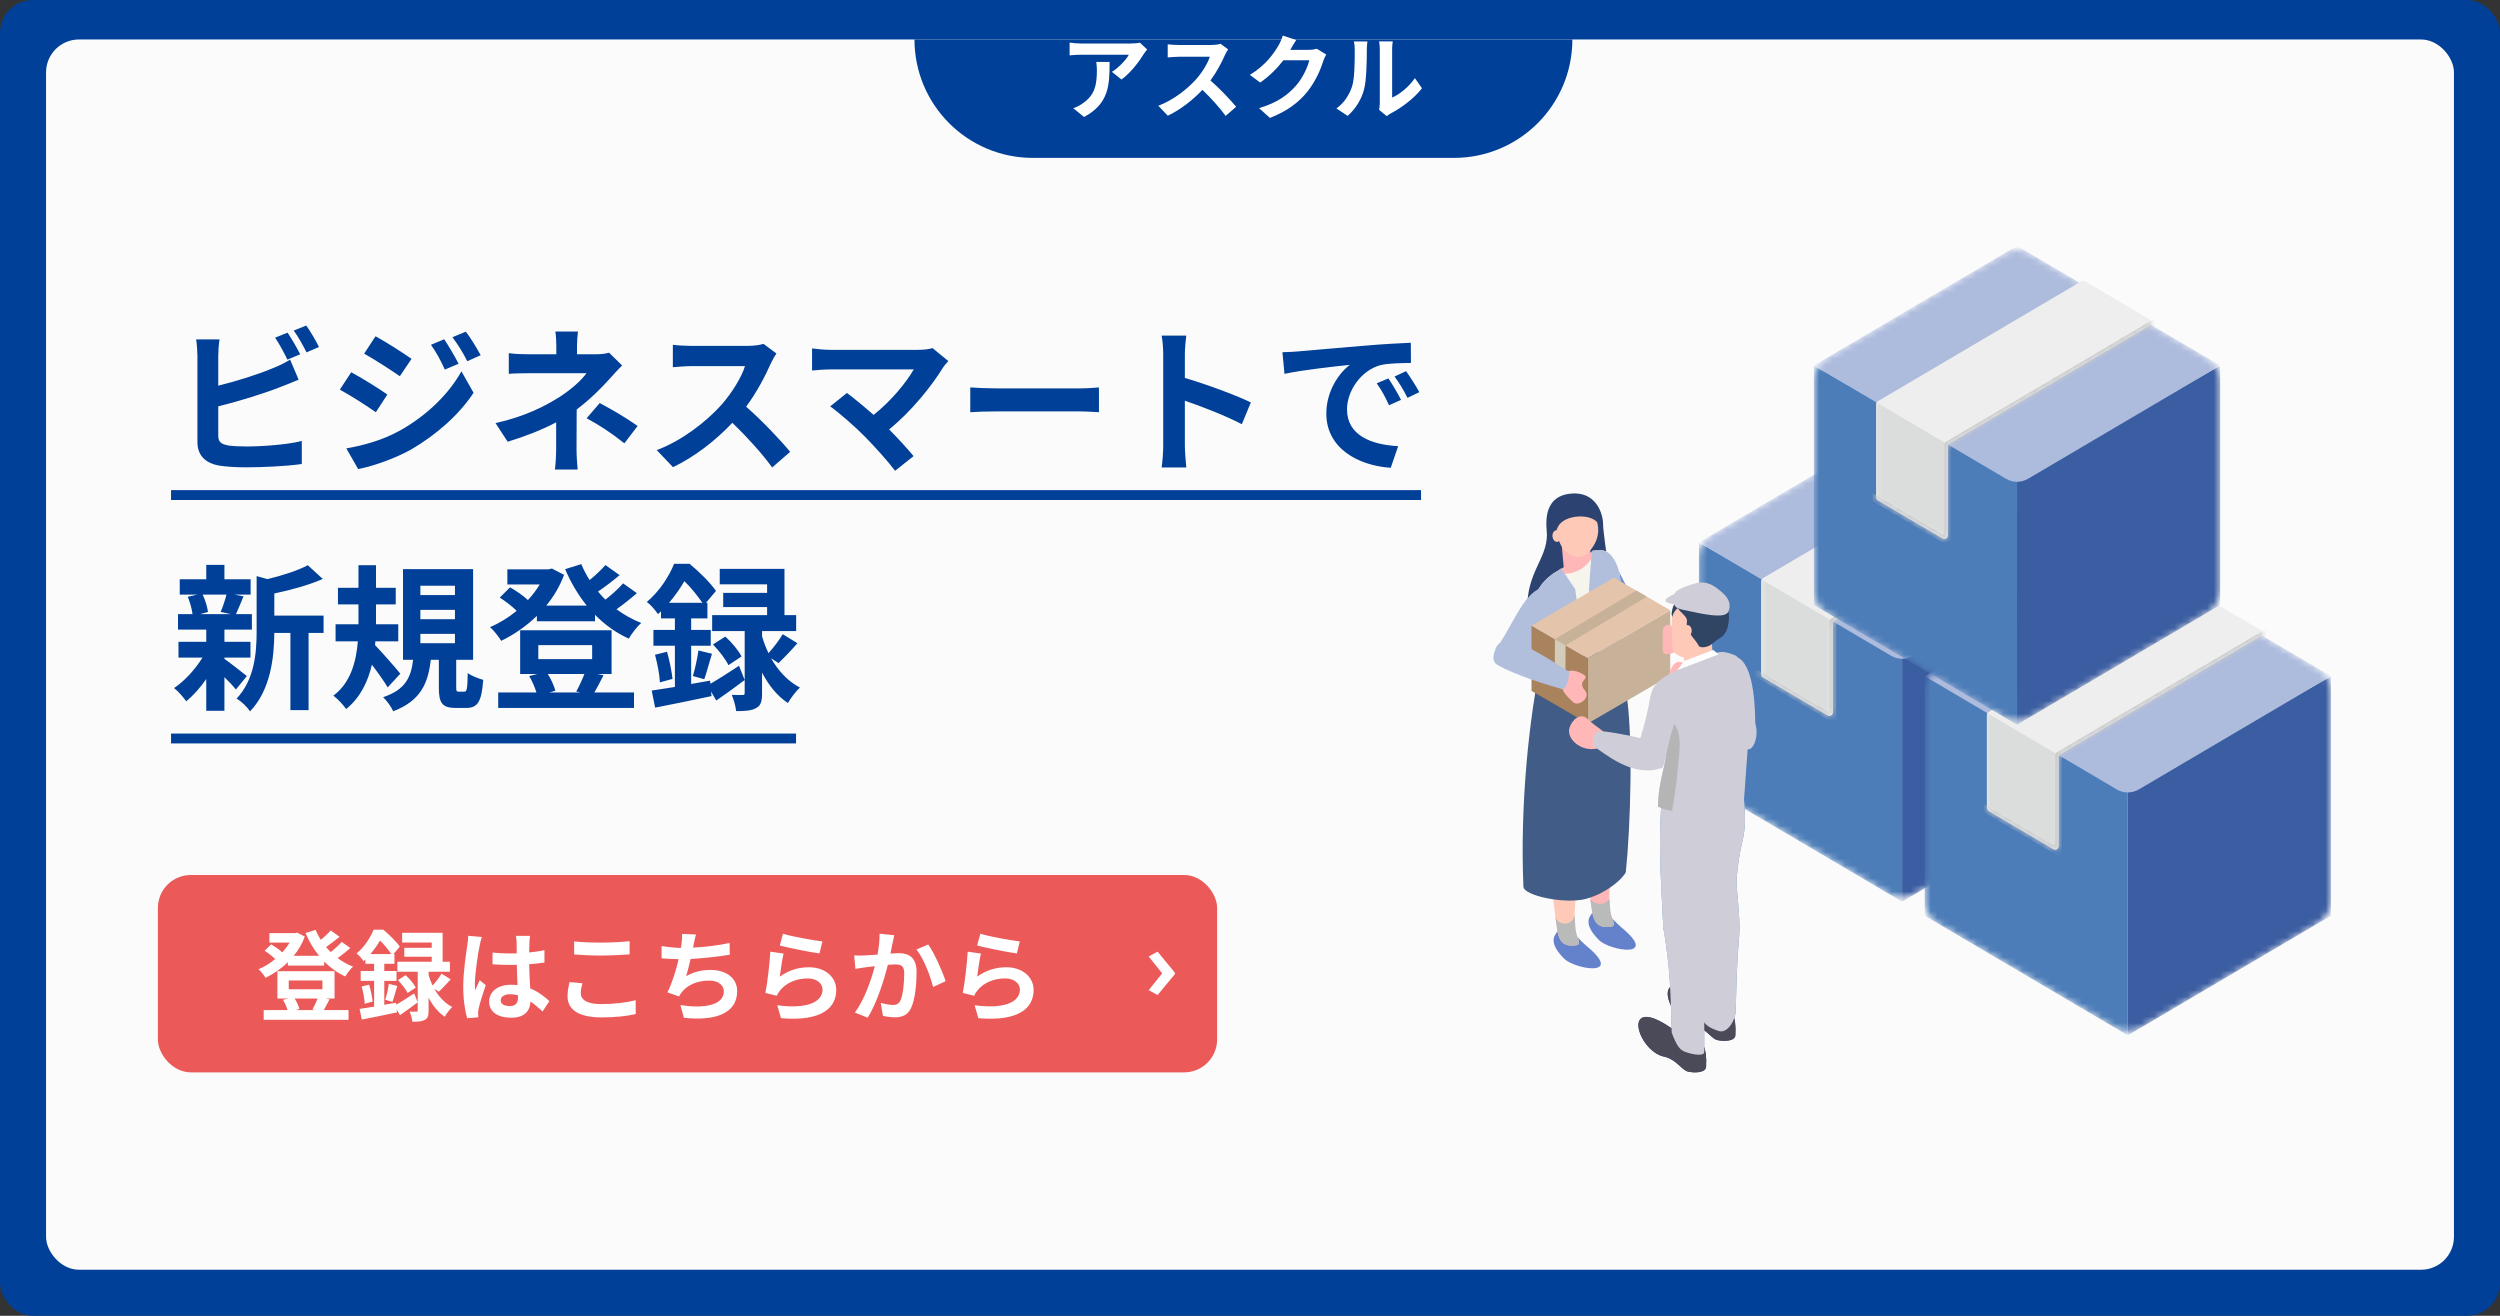 <svg width="380" height="200" viewBox="0 0 380 200" fill="none" xmlns="http://www.w3.org/2000/svg">
<rect x="0" y="0" width="380" height="200" fill="#333333" stroke="none"/>
<rect width="380" height="200" rx="5" fill="#004098"/>
<rect x="7" y="6" width="366" height="187" rx="5" fill="#FBFBFB"/>
<mask id="mask0_237_37" style="mask-type:luminance" maskUnits="userSpaceOnUse" x="258" y="64" width="62" height="73">
<path d="M291.099 65.438L318.067 81.328C319.26 82.031 319.994 83.315 319.994 84.702V113.966V116.615C319.994 118.002 319.26 119.286 318.067 119.989L291.099 135.879C289.875 136.601 288.356 136.601 287.129 135.879L260.164 119.989C258.97 119.286 258.236 118.004 258.236 116.617V113.551V84.702C258.236 83.315 258.97 82.031 260.164 81.328L287.129 65.438C288.356 64.716 289.875 64.716 291.099 65.438Z" fill="white"/>
</mask>
<g mask="url(#mask0_237_37)">
<path d="M289.115 100.068L319.994 82.464V113.966V118.855L289.115 137.05V100.068Z" fill="#3B5DA1"/>
<path d="M289.115 100.068V137.05L258.236 118.855V113.55V82.464L289.115 100.068Z" fill="#4D7DB8"/>
<path d="M289.115 64.269L319.994 82.464L290.789 99.673C289.756 100.281 288.473 100.281 287.44 99.673L258.236 82.464L289.115 64.269Z" fill="#ADBBDD"/>
</g>
<path d="M267.695 88.35V102.495C267.695 102.689 267.798 102.868 267.964 102.967L277.786 108.754C278.151 108.97 278.611 108.707 278.611 108.283V94.782C278.611 94.589 278.713 94.41 278.881 94.311L309.287 76.393C309.647 76.181 309.647 75.663 309.287 75.451L299.449 69.654C299.277 69.554 299.065 69.554 298.894 69.654L267.964 87.879C267.798 87.978 267.695 88.156 267.695 88.35Z" fill="#EEEEEF"/>
<mask id="mask1_237_37" style="mask-type:luminance" maskUnits="userSpaceOnUse" x="267" y="69" width="43" height="40">
<path d="M267.695 88.35V102.495C267.695 102.689 267.798 102.868 267.964 102.967L277.786 108.754C278.151 108.97 278.611 108.707 278.611 108.283V94.782C278.611 94.589 278.713 94.41 278.881 94.311L309.287 76.393C309.647 76.181 309.647 75.663 309.287 75.451L299.449 69.654C299.277 69.554 299.065 69.554 298.894 69.654L267.964 87.879C267.798 87.978 267.695 88.156 267.695 88.35Z" fill="white"/>
</mask>
<g mask="url(#mask1_237_37)">
<path d="M278.611 94.468V109.24L267.695 102.808V88.036L278.611 94.468Z" fill="#DBDCDC"/>
<path d="M278.611 109.761C278.7 109.761 278.79 109.737 278.868 109.691C279.031 109.598 279.131 109.426 279.131 109.238V94.766L310.351 76.37C310.6 76.224 310.682 75.904 310.536 75.655C310.39 75.407 310.072 75.325 309.822 75.471L278.346 94.019C278.187 94.112 278.091 94.284 278.091 94.468V107.916C278.091 108.098 277.892 108.212 277.735 108.118L267.312 101.977C267.062 101.83 266.744 101.913 266.598 102.161C266.454 102.41 266.536 102.729 266.783 102.875L278.346 109.69C278.428 109.739 278.52 109.763 278.611 109.763V109.761Z" fill="#C8C9CA"/>
</g>
<mask id="mask2_237_37" style="mask-type:luminance" maskUnits="userSpaceOnUse" x="292" y="85" width="63" height="72">
<path d="M325.412 85.76L352.379 101.65C353.573 102.353 354.307 103.637 354.307 105.024V134.29V136.939C354.307 138.325 353.573 139.61 352.379 140.313L325.412 156.203C324.187 156.924 322.667 156.924 321.442 156.203L294.476 140.313C293.283 139.61 292.549 138.325 292.549 136.939V133.873V105.026C292.549 103.639 293.283 102.355 294.476 101.651L321.442 85.761C322.667 85.04 324.187 85.04 325.412 85.761V85.76Z" fill="white"/>
</mask>
<g mask="url(#mask2_237_37)">
<path d="M323.428 120.389L354.307 102.786V134.29V139.177L323.428 157.372V120.389Z" fill="#3B5DA1"/>
<path d="M323.428 120.389V157.372L292.549 139.177V133.873V102.786L323.428 120.389Z" fill="#4D7DB8"/>
<path d="M323.428 84.591L354.307 102.786L325.102 119.995C324.068 120.603 322.787 120.603 321.752 119.995L292.549 102.786L323.428 84.591Z" fill="#ADBBDD"/>
</g>
<path d="M302.008 108.672V122.817C302.008 123.011 302.11 123.19 302.276 123.289L312.1 129.076C312.463 129.292 312.923 129.029 312.923 128.605V115.104C312.923 114.911 313.025 114.732 313.193 114.633L343.6 96.715C343.959 96.503 343.959 95.984 343.6 95.773L333.761 89.976C333.59 89.876 333.378 89.876 333.206 89.976L302.276 108.202C302.11 108.301 302.008 108.48 302.008 108.674V108.672Z" fill="#EEEEEF"/>
<mask id="mask3_237_37" style="mask-type:luminance" maskUnits="userSpaceOnUse" x="302" y="89" width="42" height="41">
<path d="M302.008 108.672V122.817C302.008 123.011 302.11 123.19 302.276 123.289L312.1 129.076C312.463 129.292 312.923 129.029 312.923 128.605V115.104C312.923 114.911 313.025 114.732 313.193 114.633L343.6 96.715C343.959 96.503 343.959 95.984 343.6 95.773L333.761 89.976C333.59 89.876 333.378 89.876 333.206 89.976L302.276 108.202C302.11 108.301 302.008 108.48 302.008 108.674V108.672Z" fill="white"/>
</mask>
<g mask="url(#mask3_237_37)">
<path d="M312.923 114.792V129.562L302.008 123.13V108.36L312.923 114.792Z" fill="#DBDCDC"/>
<path d="M312.923 130.083C313.013 130.083 313.102 130.059 313.182 130.013C313.343 129.92 313.443 129.748 313.443 129.56V115.088L344.664 96.692C344.912 96.545 344.994 96.226 344.848 95.979C344.702 95.731 344.384 95.648 344.134 95.794L312.658 114.343C312.5 114.436 312.403 114.607 312.403 114.792V128.238C312.403 128.42 312.204 128.533 312.047 128.44L301.624 122.298C301.374 122.152 301.057 122.236 300.911 122.483C300.765 122.731 300.849 123.051 301.095 123.197L312.658 130.011C312.741 130.061 312.832 130.084 312.923 130.084V130.083Z" fill="#C8C9CA"/>
</g>
<mask id="mask4_237_37" style="mask-type:luminance" maskUnits="userSpaceOnUse" x="275" y="38" width="63" height="72">
<path d="M308.572 38.541L335.539 54.431C336.733 55.134 337.466 56.419 337.466 57.805V87.071V89.72C337.466 91.107 336.733 92.391 335.539 93.094L308.572 108.984C307.347 109.706 305.826 109.706 304.601 108.984L277.636 93.094C276.442 92.391 275.708 91.107 275.708 89.72V86.655V57.807C275.708 56.42 276.442 55.136 277.636 54.433L304.601 38.541C305.826 37.82 307.347 37.82 308.572 38.541Z" fill="white"/>
</mask>
<g mask="url(#mask4_237_37)">
<path d="M306.587 73.171L337.466 55.567V87.071V91.958L306.587 110.154V73.171Z" fill="#3B5DA1"/>
<path d="M306.587 73.171V110.154L275.708 91.958V86.655V55.567L306.587 73.171Z" fill="#4D7DB8"/>
<path d="M306.587 37.372L337.466 55.567L308.261 72.776C307.228 73.385 305.945 73.385 304.912 72.776L275.708 55.567L306.587 37.372Z" fill="#ADBBDD"/>
</g>
<path d="M285.167 61.453V75.599C285.167 75.792 285.269 75.971 285.435 76.07L295.257 81.858C295.622 82.073 296.082 81.81 296.082 81.386V67.886C296.082 67.692 296.185 67.513 296.353 67.415L326.759 49.497C327.118 49.285 327.118 48.766 326.759 48.554L316.92 42.758C316.749 42.657 316.537 42.657 316.365 42.758L285.435 60.982C285.269 61.081 285.167 61.26 285.167 61.453Z" fill="#EEEEEF"/>
<mask id="mask5_237_37" style="mask-type:luminance" maskUnits="userSpaceOnUse" x="285" y="42" width="43" height="40">
<path d="M285.167 61.453V75.599C285.167 75.792 285.269 75.971 285.435 76.07L295.257 81.858C295.622 82.073 296.082 81.81 296.082 81.386V67.886C296.082 67.692 296.185 67.513 296.353 67.415L326.759 49.497C327.118 49.285 327.118 48.766 326.759 48.554L316.92 42.758C316.749 42.657 316.537 42.657 316.365 42.758L285.435 60.982C285.269 61.081 285.167 61.26 285.167 61.453Z" fill="white"/>
</mask>
<g mask="url(#mask5_237_37)">
<path d="M296.082 67.573V82.344L285.167 75.911V61.141L296.082 67.573Z" fill="#DBDCDC"/>
<path d="M296.082 82.864C296.172 82.864 296.261 82.84 296.34 82.795C296.502 82.701 296.603 82.53 296.603 82.342V67.869L327.823 49.473C328.071 49.327 328.153 49.007 328.007 48.759C327.861 48.51 327.544 48.428 327.293 48.574L295.818 67.122C295.659 67.215 295.562 67.387 295.562 67.572V81.017C295.562 81.2 295.363 81.313 295.206 81.22L284.784 75.078C284.534 74.932 284.216 75.014 284.07 75.263C283.924 75.511 284.008 75.831 284.254 75.977L295.818 82.791C295.9 82.84 295.991 82.864 296.082 82.864Z" fill="#C8C9CA"/>
</g>
<g clip-path="url(#clip0_237_37)">
<path d="M242.892 89.099C243.694 90.833 245.599 95.043 246.296 96.159C247.142 95.9 248.307 93.612 249.153 93.353C248.83 91.861 246.248 87.563 245.452 85.43C244.866 83.863 242.094 87.368 242.894 89.097L242.892 89.099Z" fill="#708DC9"/>
<path d="M243.058 142.904C241.639 141.499 241.13 140.294 241.641 139.346C243.041 136.738 244.956 139.731 246.416 140.932C252.343 145.808 244.68 144.51 243.06 142.906L243.058 142.904Z" fill="#6481CB"/>
<path d="M246.718 120.823C245.949 126.156 244.403 133.706 244.652 137.728C244.676 138.115 244.692 138.917 245.124 139.735C245.341 140.149 245.406 140.77 245.022 140.838C241.845 141.397 242.122 138.802 241.718 136.627C241.373 132.829 239.621 125.314 241.926 119.148C242.186 118.378 247.103 118.158 246.718 120.823Z" fill="#FFB8B7"/>
<path d="M244.65 136.631C244.674 137.018 244.691 138.917 245.122 139.735C245.34 140.149 245.404 140.77 245.021 140.838C241.843 141.397 242.12 138.802 241.716 136.627C241.761 136.688 242.306 137.417 243.248 137.386C244.11 137.356 244.593 136.71 244.65 136.631Z" fill="#B9BABA"/>
<path d="M237.759 145.728C236.34 144.323 235.831 143.118 236.342 142.171C237.743 139.563 239.657 142.556 241.117 143.757C247.044 148.633 239.381 147.335 237.761 145.73L237.759 145.728Z" fill="#6481CB"/>
<path d="M241.422 123.646C240.653 128.979 239.107 136.529 239.356 140.551C239.38 140.938 239.396 141.739 239.827 142.558C240.045 142.972 240.109 143.592 239.726 143.661C236.549 144.22 236.825 141.625 236.422 139.45C236.077 135.652 234.324 128.137 236.63 121.971C236.89 121.201 241.807 120.981 241.422 123.646Z" fill="#FFC9B7"/>
<path d="M245.527 124.903C246.727 121.417 247.149 109.839 246.102 108.483C245.66 107.911 240.8 110.11 240.183 110.15C239.582 114.217 240.723 121.527 241.405 124.881C241.596 125.717 244.639 127.481 245.527 124.901V124.903Z" fill="#FFB8B7"/>
<path d="M240.684 128.542C241.869 125.053 242.245 113.473 241.191 112.12C240.747 111.55 235.894 113.769 235.279 113.812C234.694 117.882 235.867 125.186 236.561 128.536C236.757 129.373 239.807 131.122 240.684 128.54V128.542Z" fill="#FFC9B7"/>
<path d="M247.118 132.599C246.463 133.782 244.079 135.79 241.13 136.612C237.991 137.486 231.618 136.164 231.559 134.776C231.029 122.324 232.42 108.995 234.305 100.262L246.045 96.533C245.68 98.589 246.983 104.048 247.12 104.818C248.301 111.528 247.844 125.765 247.12 132.601L247.118 132.599Z" fill="#415C86"/>
<path d="M243.67 79.735C243.67 81.355 245.481 92.24 244.971 92.753C243.568 94.162 232.545 110.839 232.149 92.651C232.026 87.009 235.131 85.007 235.131 81.269C235.131 80.251 234.193 75.585 238.611 75.044C242.514 74.567 243.67 77.963 243.67 79.735Z" fill="#2C4270"/>
<path d="M246.272 88.899C245.953 90.885 246.519 94.532 246.327 94.739L245.607 96.642C245.607 96.642 244.499 98.034 242.053 98.628C238.286 100.522 235.039 99.77 234.167 99.572C234.748 95.255 235.083 99.096 234.405 95.028L232.89 93.058C232.89 90.467 234.363 88.077 236.74 86.804L237.341 86.482L241.926 84.022C242.381 83.774 242.87 83.652 243.34 83.635C245.518 83.635 246.495 87.52 246.274 88.901L246.272 88.899Z" fill="#F5F5ED"/>
<path d="M241.764 84.318L237.726 86.689L237.315 82.097L241.559 80.34L241.764 84.318Z" fill="#FFB8B7"/>
<path d="M242.591 83.751C242.588 83.874 242.212 84.46 241.786 85.088C241.025 86.206 239.834 86.954 238.502 87.157C237.486 87.313 236.598 87.283 236.018 87.243C237.317 86.421 238.178 85.954 238.998 85.502C239.868 85.025 240.854 84.131 242.483 83.774C242.529 83.764 242.566 83.755 242.591 83.75V83.751Z" fill="#FFB8B7"/>
<path opacity="0.26" d="M239.894 97.38C239.501 96.762 237.728 97.564 236.305 95.774C235.318 97.036 233.194 92.088 233.229 93.712L234.881 97.743C235.646 101.797 234.851 96.758 234.367 101.086C234.829 101.18 234.663 101.269 236.327 101.634C236.458 100.757 240.375 98.136 239.895 97.382L239.894 97.38Z" fill="#112232"/>
<path d="M242.91 80.185C243.13 82.48 241.318 84.477 240.17 84.644C238.446 84.894 236.856 83.085 236.637 80.79C236.417 78.495 237.645 76.498 239.377 76.331C241.11 76.164 242.691 77.889 242.91 80.185Z" fill="#FFC9B7"/>
<path d="M237.311 81.414C237.357 81.9 236.974 82.324 236.729 82.361C236.364 82.415 236.025 82.03 235.979 81.543C235.933 81.056 236.193 80.633 236.561 80.596C236.93 80.558 237.265 80.927 237.311 81.414Z" fill="#FFC9B7"/>
<path d="M236.644 80.51C236.088 79.838 236.933 76.174 239.187 75.957C240.87 75.794 241.911 76.766 242.392 77.825C242.473 78.001 242.929 79.581 242.818 79.435C241.646 77.919 237.175 78.224 236.646 80.51H236.644Z" fill="#2C4270"/>
<path d="M239.353 139.117C239.377 139.503 239.394 141.739 239.825 142.559C240.043 142.974 240.107 143.594 239.724 143.663C236.547 144.222 236.823 141.627 236.419 139.452C236.701 140.099 237.38 140.481 238.062 140.379C238.708 140.283 239.232 139.776 239.353 139.117Z" fill="#B9BABA"/>
<path d="M241.517 89.628L241.943 83.751C242.398 83.504 242.866 83.653 243.338 83.635C245.516 83.635 246.493 87.52 246.272 88.901C245.953 90.887 246.519 94.534 246.327 94.741L246.219 99.581C246.219 99.581 245.802 101.042 243.356 101.636" fill="#B1BFDD"/>
<path d="M241.034 102.126C237.267 104.02 234.101 102.149 233.227 101.95C233.808 97.634 235.079 99.096 234.403 95.026L232.888 93.056C232.888 90.465 234.361 88.075 236.738 86.802L237.267 86.376L239.444 89.573" fill="#B1BFDD"/>
<path d="M235.131 94.991C232.123 100.003 231.782 99.635 230.242 101.456C229.014 101.031 228.975 98.574 227.748 98.148C230.442 93.967 231.613 90.291 234.497 89.223C235.758 88.757 237.07 91.757 235.129 94.989L235.131 94.991Z" fill="#B1BFDD"/>
<path fill-rule="evenodd" clip-rule="evenodd" d="M241.34 100.059V109.973L253.876 102.676V92.764L241.34 100.059Z" fill="#C7B299"/>
<path fill-rule="evenodd" clip-rule="evenodd" d="M232.789 95.098V105.016L236.323 107.063L237.945 108.001L241.34 109.973V100.059L237.967 98.1L236.346 97.16L232.789 95.098Z" fill="#A8835E"/>
<path fill-rule="evenodd" clip-rule="evenodd" d="M232.789 95.098L236.34 97.155L237.951 98.095L241.34 100.059L253.876 92.764L250.325 90.7L248.714 89.767L245.319 87.802L232.789 95.098Z" fill="#E4C4AB"/>
<path d="M236.34 97.155L237.951 98.095L250.325 90.7L248.714 89.767L236.34 97.155Z" fill="#C7B299"/>
<path d="M236.324 101.982L237.946 102.92L237.968 98.1L236.346 97.16L236.324 101.982Z" fill="#D3CCBA"/>
<path d="M237.403 103.439C237.645 102.136 238.577 101.464 240.319 102.324C242.23 103.268 239.436 103.25 240.938 104.986C241.847 106.036 239.886 107.515 239.093 106.719C238.19 105.812 237.118 104.979 237.403 103.439Z" fill="#FFB8B7"/>
<path d="M227.379 98.487C228.745 95.081 237.285 101.525 238.542 102.108C238.542 102.108 238.365 104.507 237.544 104.773C235.513 104.211 230.435 102.685 227.652 101.09C226.578 100.473 227.088 99.215 227.379 98.489V98.487Z" fill="#B1BFDD"/>
<path d="M253.382 95.004C252.536 95.394 252.745 95.996 252.743 97.219C252.743 98.443 252.448 99.433 253.375 99.433C254.302 99.433 255.574 98.783 255.231 97.612C254.635 95.579 254.019 94.71 253.382 95.004Z" fill="#FFB8B7"/>
<path d="M254.492 90.293C251.357 91.726 254.492 91.776 255.845 92.088C259.02 92.823 259.597 92.177 259.501 91.418C259.405 90.659 257.232 90.152 255.854 90.326C254.475 90.502 255.185 89.975 254.492 90.291V90.293Z" fill="#CFCED8"/>
<path d="M259.482 103.901C259.766 102.706 257.89 102.267 256.067 100.934C254.742 99.964 253.99 101.321 253.706 102.517C253.423 103.713 254.486 104.99 256.08 105.373C257.674 105.756 259.199 105.097 259.482 103.901Z" fill="#FFB8B7"/>
<path d="M257.415 155.827C259.265 156.214 260.083 157.899 261.075 158.1C262.275 158.345 263.729 158.2 263.777 157.358C264.114 151.513 260.681 153.003 258.497 151.491C250.754 146.136 253.292 154.965 257.415 155.826V155.827Z" fill="#3C3E73"/>
<path d="M259.09 137.288C257.96 133.56 257.605 121.186 258.607 119.742C259.029 119.133 263.65 121.504 264.236 121.551C264.792 125.899 263.677 133.702 263.016 137.284C262.829 138.178 259.925 140.048 259.09 137.288Z" fill="#618DC1"/>
<path d="M257.892 134.77C258.255 136.035 258.246 137.349 259.881 138.226C261.62 139.159 263.736 137.797 263.802 136.316C264.267 125.725 265.944 129.058 264.899 119.726L259.184 118.065C259.101 119.126 257.49 110.517 257.49 111.637C257.49 118.917 257.49 127.466 257.894 134.769L257.892 134.77Z" fill="#618DC1"/>
<path d="M258.661 154.585C259.024 156.018 260.435 156.42 261.204 156.703C262.479 157.173 263.799 155.222 263.832 153.541C264.127 138.461 264.903 145.066 263.926 134.069C263.926 134.069 258.087 134.745 258.087 136.016C258.087 144.268 258.452 147.498 258.661 154.587V154.585Z" fill="#618DC1"/>
<path d="M253.856 142.687C252.713 138.963 252.311 126.593 253.309 125.143C253.729 124.533 258.356 126.883 258.944 126.926C259.516 131.272 258.43 139.081 257.781 142.665C257.599 143.559 254.702 145.443 253.856 142.687Z" fill="#6D94C1"/>
<path d="M252.964 160.62C254.814 161.006 255.633 162.691 256.624 162.893C257.824 163.137 259.278 162.993 259.326 162.15C259.663 156.305 256.23 157.795 254.046 156.283C246.304 150.928 248.841 159.757 252.964 160.618V160.62Z" fill="#3C3E73"/>
<path d="M254.096 156.951C254.847 158.957 255.36 159.609 256.156 159.892C257.481 160.362 259.042 160.542 259.042 159.918C259.042 144.834 259.199 153.075 258.904 142.078C258.904 142.078 252.627 139.637 252.824 140.879C253.919 147.826 253.88 149.862 254.097 156.951H254.096Z" fill="#6D94C1"/>
<path d="M252.822 141.108C253.198 142.373 253.189 143.687 254.886 144.564C256.691 145.497 258.922 144.137 258.956 142.654C259.262 129.351 261.232 127.95 260.148 118.617L253.154 116.849C251.733 125.451 252.496 133.921 252.82 141.108H252.822Z" fill="#6D94C1"/>
<path d="M257.415 155.827C259.265 156.214 260.083 157.899 261.075 158.1C262.275 158.345 263.729 158.2 263.777 157.358C264.114 151.513 260.681 153.003 258.497 151.491C250.754 146.136 253.292 154.965 257.415 155.826V155.827Z" fill="#4A4A59"/>
<path d="M259.09 137.288C257.96 133.56 257.605 121.186 258.607 119.742C259.029 119.133 263.65 121.504 264.236 121.551C264.792 125.899 263.677 133.702 263.016 137.284C262.829 138.178 259.925 140.048 259.09 137.288Z" fill="#618DC1"/>
<path d="M257.892 134.77C258.255 136.035 258.246 137.349 259.881 138.226C261.62 139.159 263.736 137.797 263.802 136.316C264.267 125.725 265.944 129.058 264.899 119.726L259.184 118.065C259.101 119.126 257.49 110.517 257.49 111.637C257.49 118.917 257.49 127.466 257.894 134.769L257.892 134.77Z" fill="#CFCED8"/>
<path d="M258.661 154.585C259.024 156.018 260.435 156.42 261.204 156.703C262.479 157.173 263.799 155.222 263.832 153.541C264.127 138.461 264.903 145.066 263.926 134.069C263.926 134.069 258.087 134.745 258.087 136.016C258.087 144.268 258.452 147.498 258.661 154.587V154.585Z" fill="#CFCED8"/>
<path d="M253.856 142.687C252.713 138.963 252.311 126.593 253.309 125.143C253.729 124.533 258.356 126.883 258.944 126.926C259.516 131.272 258.43 139.081 257.781 142.665C257.599 143.559 254.702 145.443 253.856 142.687Z" fill="#6D94C1"/>
<path d="M252.964 160.62C254.814 161.006 255.633 162.691 256.624 162.893C257.824 163.137 259.278 162.993 259.326 162.15C259.663 156.305 256.23 157.795 254.046 156.283C246.304 150.928 248.841 159.757 252.964 160.618V160.62Z" fill="#4A4A59"/>
<path d="M254.096 156.951C254.847 158.957 255.36 159.609 256.156 159.892C257.481 160.362 259.042 160.542 259.042 159.918C259.042 144.834 259.199 153.075 258.904 142.078C258.904 142.078 252.627 139.637 252.824 140.879C253.919 147.826 253.88 149.862 254.097 156.951H254.096Z" fill="#CFCED8"/>
<path d="M252.822 141.108C253.198 142.373 253.189 143.687 254.886 144.564C256.691 145.497 258.922 144.137 258.956 142.654C259.262 129.351 261.232 127.95 260.148 118.617L253.154 116.849C251.733 125.451 252.496 133.921 252.82 141.108H252.822Z" fill="#CFCED8"/>
<path d="M254.947 92.853C255.802 97.578 258.264 97.299 260.026 97.16C263.196 96.908 264.131 89.721 256.458 90.435C254.774 90.593 254.175 92.135 254.083 93.295C254.068 93.49 254.337 94.247 254.39 94.071C254.656 93.193 254.945 92.853 254.945 92.853H254.947Z" fill="#304464"/>
<path d="M254.082 94.919C254.187 96.34 254.093 97.305 254.226 98.534C254.35 99.676 255.992 99.968 256.642 100.062C258.365 100.312 259.958 98.502 260.177 96.205C260.396 93.908 259.169 91.911 257.435 91.744C255.7 91.578 253.911 92.618 254.081 94.919H254.082Z" fill="#FFC9B7"/>
<path d="M266.207 109.079C264.512 107.492 255.122 103.109 254.702 103.337C253.786 103.837 253.371 104.757 253.613 105.732C255.491 107.492 261.307 113.91 265.726 113.904C266.878 113.904 267.665 110.443 266.207 109.079Z" fill="#CFCED8"/>
<path d="M259.587 103.707C260.24 105.819 261.76 110.944 262.442 112.322C263.754 112.088 265.496 110.548 266.808 110.315C266.784 108.527 266.782 101.727 264.392 100.083C263.644 99.568 258.937 101.601 259.587 103.705V103.707Z" fill="#CFCED8"/>
<path d="M260.391 101.119L256.266 103.329L255.889 99.146L260.196 97.388L260.391 101.119Z" fill="#FFC9B7"/>
<path d="M265.73 112.677C266.018 110.363 265.612 107.292 265.658 105.569C265.73 102.932 264.849 100.061 263.642 99.568C261.447 98.674 260.791 99.206 259.646 99.894L256.012 101.377C250.922 103.561 251.163 104.636 250.776 106.571C250.636 107.272 250.761 108.001 251.13 108.614L253.065 111.839C253.845 115.911 252.155 117.101 252.007 122.609C253.012 122.807 257.549 125.406 260.273 124.488C264.292 123.133 265.146 122.158 265.087 121.577L265.73 112.673V112.677Z" fill="#CFCED8"/>
<path d="M254.488 110.056C253.5 111.318 251.681 107.938 251.716 109.564L253.065 111.84C253.832 115.896 252.164 117.275 252.008 122.611C252.592 122.828 252.496 122.917 254.16 123.281C254.291 122.404 254.848 118.991 254.907 118.106C255.098 115.287 255.913 111.848 254.488 110.054V110.056Z" fill="#B5B5B5"/>
<path d="M256.417 94.45C256.143 96.046 257.715 97.11 258.227 98.191C258.36 98.471 259.591 98.574 260.527 97.634C261.296 96.862 262.496 96.895 262.752 94.517C262.831 93.78 263.122 92.286 261.143 91.12C261.143 91.12 261.143 90.989 261.053 90.894C259.648 89.412 257.997 89.28 256.817 89.856C252.359 92.035 256.648 93.114 256.417 94.45Z" fill="#304464"/>
<path d="M255.798 95.84C255.752 96.329 256.137 96.753 256.381 96.788C256.747 96.842 257.085 96.457 257.131 95.968C257.177 95.479 256.917 95.055 256.548 95.02C256.18 94.985 255.844 95.352 255.798 95.84Z" fill="#FFC9B7"/>
<path d="M254.934 101.862L261.23 99.457L260.393 98.789L256.009 100.475L254.934 101.862Z" fill="white"/>
<path d="M250.889 105.762C249.961 110.943 249.001 112.575 248.745 114.97C249.923 115.531 251.733 115.59 252.91 116.151C253.802 112.601 253.804 111.622 254.954 108.964C255.798 107.009 251.312 103.404 250.89 105.762H250.889Z" fill="#CFCED8"/>
<path d="M244.23 112.492C244.604 111.318 242.724 110.691 241.392 109.354C240.227 108.185 238.946 109.419 238.574 110.593C238.2 111.766 239.164 113.143 240.725 113.667C242.286 114.193 243.856 113.667 244.23 112.494V112.492Z" fill="#FFB8B7"/>
<path d="M252.102 113.119C250.647 112.214 243.086 110.872 242.794 111.167C242.159 111.809 241.947 112.679 242.236 113.432C243.845 114.437 248.17 118.33 252.618 116.721C253.058 116.562 253.353 113.899 252.102 113.119Z" fill="#CFCED8"/>
<path d="M254.427 90.537C254.187 92.585 254.821 92.479 257.25 92.993C259.775 93.528 262.267 93.963 262.713 92.962C263.12 92.049 262.908 91.08 261.856 90.128C260.242 88.668 259.069 88.172 257.186 88.816C255.73 89.314 254.523 89.708 254.427 90.539V90.537Z" fill="#CFCED8"/>
</g>
<path d="M43.712 50.56C44.312 51.448 45.176 52.96 45.632 53.848L43.688 54.664C43.208 53.68 42.464 52.264 41.816 51.328L43.712 50.56ZM46.544 49.48C47.192 50.368 48.08 51.904 48.488 52.744L46.592 53.56C46.088 52.552 45.32 51.16 44.648 50.248L46.544 49.48ZM33.368 51.592C33.248 52.312 33.176 53.416 33.176 54.088V58.624C36.008 57.928 39.344 56.872 41.48 55.96C42.344 55.624 43.16 55.24 44.096 54.664L45.392 57.712C44.456 58.096 43.376 58.552 42.584 58.84C40.16 59.8 36.296 61 33.176 61.768V66.208C33.176 67.24 33.656 67.504 34.736 67.72C35.456 67.816 36.44 67.864 37.52 67.864C40.016 67.864 43.904 67.552 45.872 67.024V70.528C43.616 70.864 39.968 71.032 37.328 71.032C35.768 71.032 34.328 70.936 33.296 70.768C31.208 70.384 30.008 69.232 30.008 67.168V54.088C30.008 53.56 29.936 52.312 29.816 51.592H33.368ZM67.52 51.568C68.192 52.576 69.152 54.184 69.704 55.288L67.616 56.176C66.92 54.664 66.368 53.632 65.504 52.408L67.52 51.568ZM70.808 50.416C71.552 51.376 72.488 52.936 73.064 53.992L71.024 54.904C70.256 53.392 69.656 52.456 68.768 51.256L70.808 50.416ZM57.08 51.112C58.664 51.976 61.304 53.656 62.552 54.544L60.776 57.184C59.432 56.248 56.936 54.64 55.352 53.752L57.08 51.112ZM52.64 68.152C55.328 67.696 58.208 66.88 60.8 65.44C64.88 63.16 68.24 59.872 70.136 56.44L71.984 59.704C69.776 63.04 66.368 66.064 62.456 68.344C60.008 69.712 56.552 70.912 54.44 71.296L52.64 68.152ZM53.384 56.584C55.016 57.448 57.656 59.104 58.88 59.968L57.128 62.656C55.76 61.696 53.264 60.088 51.656 59.224L53.384 56.584ZM87.848 50.392C87.776 50.968 87.704 51.856 87.704 52.6V53.848H90.584C91.328 53.848 92 53.776 92.576 53.608L94.568 55.552C93.944 56.152 93.224 56.968 92.696 57.544C91.472 58.936 89.648 60.736 87.656 62.248C87.656 64.168 87.632 66.784 87.632 68.296C87.632 69.256 87.728 70.624 87.8 71.368H84.344C84.44 70.696 84.536 69.256 84.536 68.296V64.192C82.328 65.368 79.76 66.352 77.168 67.144L75.32 64.312C79.952 63.28 83.024 61.624 85.112 60.304C86.96 59.104 88.448 57.712 89.144 56.728H80.456C79.592 56.728 78.08 56.752 77.336 56.824V53.68C78.248 53.824 79.568 53.848 80.408 53.848H84.56V52.6C84.56 51.856 84.512 50.992 84.416 50.392H87.848ZM94.904 67.384C92.816 65.728 91.256 64.72 89.168 63.568L91.16 61.264C93.368 62.464 94.616 63.16 96.92 64.744L94.904 67.384ZM118.016 53.728C117.824 53.992 117.392 54.736 117.176 55.216C116.36 57.088 115.016 59.656 113.408 61.816C115.784 63.88 118.688 66.952 120.104 68.68L117.368 71.056C115.808 68.896 113.576 66.448 111.32 64.264C108.776 66.952 105.584 69.448 102.296 71.008L99.824 68.416C103.688 66.976 107.408 64.048 109.664 61.528C111.248 59.728 112.712 57.352 113.24 55.648H105.104C104.096 55.648 102.776 55.792 102.272 55.816V52.408C102.92 52.504 104.384 52.576 105.104 52.576H113.576C114.608 52.576 115.568 52.432 116.048 52.264L118.016 53.728ZM144.145 54.88C143.809 55.264 143.521 55.576 143.329 55.888C141.601 58.696 138.529 62.536 135.145 65.272C136.513 66.64 137.929 68.2 138.865 69.328L136.057 71.56C135.049 70.216 133.033 67.96 131.473 66.376C130.081 64.96 127.633 62.8 126.193 61.768L128.737 59.728C129.697 60.448 131.281 61.744 132.793 63.064C135.505 60.904 137.761 58.12 138.889 56.152H126.193C125.233 56.152 123.937 56.272 123.433 56.32V52.96C124.057 53.056 125.377 53.176 126.193 53.176H139.513C140.425 53.176 141.241 53.08 141.745 52.912L144.145 54.88ZM147.481 58.888C148.345 58.96 150.097 59.032 151.345 59.032H164.233C165.361 59.032 166.417 58.936 167.041 58.888V62.656C166.465 62.632 165.241 62.536 164.233 62.536H151.345C149.977 62.536 148.369 62.584 147.481 62.656V58.888ZM176.809 67.696V53.896C176.809 53.056 176.737 51.856 176.569 51.016H180.313C180.217 51.856 180.097 52.912 180.097 53.896V57.448C183.313 58.384 187.921 60.088 190.129 61.168L188.761 64.48C186.289 63.184 182.689 61.792 180.097 60.904V67.696C180.097 68.392 180.217 70.072 180.313 71.056H176.569C176.713 70.096 176.809 68.656 176.809 67.696ZM194.929 53.536C195.889 53.512 196.825 53.464 197.281 53.416C199.297 53.248 203.257 52.888 207.649 52.528C210.121 52.312 212.737 52.168 214.441 52.096L214.465 55.168C213.169 55.192 211.105 55.192 209.833 55.504C206.929 56.272 204.745 59.368 204.745 62.224C204.745 66.184 208.441 67.6 212.521 67.816L211.393 71.104C206.353 70.768 201.601 68.08 201.601 62.872C201.601 59.416 203.545 56.68 205.177 55.456C202.921 55.696 198.025 56.224 195.241 56.824L194.929 53.536ZM211.033 57.52C211.633 58.384 212.497 59.848 212.953 60.784L211.129 61.6C210.529 60.28 210.025 59.344 209.257 58.264L211.033 57.52ZM213.721 56.416C214.321 57.256 215.233 58.672 215.737 59.608L213.937 60.472C213.289 59.176 212.737 58.288 211.969 57.232L213.721 56.416ZM34.424 90.376H30.8C31.208 91.192 31.52 92.296 31.616 93.016L30.416 93.352H35.12L33.536 93.016C33.848 92.296 34.232 91.192 34.424 90.376ZM34.112 99.952V100.144C34.976 100.744 36.968 102.328 37.52 102.76L35.864 104.8C35.48 104.32 34.808 103.6 34.112 102.928V108.04H31.352V103.216C30.416 104.56 29.336 105.76 28.304 106.6C27.872 105.976 27.056 105.04 26.456 104.584C28.016 103.552 29.672 101.752 30.776 99.952H27.128V97.552H31.352V95.704H27.056V93.352H29.264C29.168 92.56 28.88 91.528 28.544 90.712L30.008 90.376H27.32V88.048H31.352V85.864H34.112V88.048H38.096V90.376H35.624L37.016 90.64C36.584 91.672 36.2 92.632 35.864 93.352H38.288V95.704H34.112V97.552H38.072V99.952H34.112ZM49.184 93.568V96.208H46.904V107.944H44.144V96.208H41.696C41.672 99.784 41.168 104.848 38 108.136C37.64 107.512 36.608 106.528 35.96 106.192C38.72 103.264 39.008 99.184 39.008 95.872V87.568L40.664 88.024C42.944 87.472 45.32 86.704 46.784 85.912L49.064 88C46.952 88.936 44.216 89.68 41.696 90.208V93.568H49.184ZM60.848 102.4L58.928 104.488C58.4 103.576 57.44 102.232 56.528 101.032C55.928 103.6 54.776 106.024 52.616 107.776C52.208 107.176 51.32 106.216 50.672 105.736C53.312 103.792 54.152 100.504 54.392 97.48H51.008V94.888H54.488V94.528V91.864H51.368V89.344H54.488V85.912H57.152V89.344H60.152V91.864H57.152V94.528V94.888H60.536V97.48H57.056L57.008 98.056C58.016 99.088 60.32 101.728 60.848 102.4ZM63.896 96.352V97.768H69.152V96.352H63.896ZM63.896 92.704V94.12H69.152V92.704H63.896ZM63.896 89.032V90.448H69.152V89.032H63.896ZM69.752 105.136H70.568C70.952 105.136 71.048 104.824 71.096 102.304C71.624 102.712 72.728 103.144 73.448 103.336C73.208 106.744 72.56 107.608 70.856 107.608H69.272C67.16 107.608 66.704 106.816 66.704 104.464V100.288H65.48C65.072 103.816 63.992 106.504 59.768 108.112C59.48 107.44 58.76 106.456 58.232 105.976C61.736 104.8 62.48 102.832 62.792 100.288H61.256V86.512H71.912V100.288H69.344V104.416C69.344 105.064 69.392 105.136 69.752 105.136ZM88.832 102.448H83.264C83.792 103.264 84.224 104.272 84.416 104.992L83.504 105.256H88.232L87.584 105.112C87.992 104.392 88.496 103.312 88.832 102.448ZM81.824 98.056V100.192H90.008V98.056H81.824ZM90.8 102.448L91.736 102.64C91.232 103.624 90.752 104.56 90.344 105.256H96.368V107.608H75.728V105.256H81.536C81.296 104.464 80.888 103.504 80.432 102.76L81.68 102.448H79.064V95.8H92.96V102.448H90.8ZM94.712 88.672L96.8 90.16C95.84 91 94.736 91.888 93.704 92.608C94.856 93.448 96.128 94.168 97.472 94.696C96.824 95.224 96.008 96.328 95.576 97.072C93.656 96.208 91.928 94.96 90.44 93.448V94.432H81.608V93.616C79.976 95.2 78.104 96.472 76.184 97.408C75.8 96.784 75.056 95.8 74.48 95.32C75.872 94.744 77.264 93.88 78.536 92.848C77.864 92.176 76.832 91.384 75.968 90.832L77.528 89.272C78.44 89.8 79.568 90.544 80.24 91.216C80.936 90.472 81.536 89.656 82.04 88.84H77.12V86.536H83.408L83.888 86.416L85.736 87.376C85.088 89.128 84.152 90.688 83.024 92.056H89.192C87.872 90.424 86.768 88.552 85.904 86.512L88.352 85.744C88.712 86.584 89.12 87.4 89.624 88.168C90.512 87.448 91.4 86.608 92.024 85.888L94.184 87.424C93.152 88.288 91.952 89.2 90.896 89.92C91.256 90.352 91.64 90.76 92.024 91.144C93.008 90.376 94.04 89.44 94.712 88.672ZM101.696 91.624H106.76C106.088 90.64 105.032 89.296 104.024 88.336C103.424 89.368 102.656 90.496 101.696 91.624ZM107.936 103.456L107.984 103.936C109.184 103.24 110.768 102.232 112.328 101.2L113.192 103.36C111.776 104.44 110.24 105.544 108.872 106.48L108.08 105.112L108.152 105.808C105.176 106.432 102.008 107.104 99.584 107.56L99.056 104.968C100.064 104.824 101.264 104.632 102.584 104.416V98.152H99.32V95.752H102.584V94H100.472V92.92C100.328 93.064 100.16 93.208 100.016 93.352C99.656 92.8 98.864 91.864 98.312 91.504C100.328 89.8 101.72 87.544 102.464 85.696H104.816C106.232 86.872 107.984 88.576 108.824 89.824L107.312 91.624H107.528V94H105.056V95.752H108.032V98.152H105.056V103.96L107.936 103.456ZM118.328 100.792L117.2 100.048C118.208 101.824 119.648 103.504 121.592 104.512C121.016 105.016 120.176 106.12 119.768 106.864C118.064 105.76 116.768 104.032 115.832 102.232V105.376C115.832 106.576 115.664 107.248 114.92 107.632C114.176 108.04 113.24 108.088 111.896 108.088C111.824 107.368 111.536 106.36 111.224 105.616C111.896 105.664 112.616 105.64 112.856 105.64C113.12 105.64 113.192 105.568 113.192 105.328V95.92H108.248V93.496H116.6V92.272H109.928V90.112H116.6V88.816H109.4V86.464H119.24V93.496H121.016V95.92H115.832V96.712C116.072 97.528 116.384 98.416 116.816 99.28C117.56 98.464 118.448 97.288 118.976 96.4L121.208 97.768C120.248 98.872 119.168 100 118.328 100.792ZM99.56 99.52L101.384 99.064C101.768 100.384 102.104 102.088 102.224 103.192L100.304 103.72C100.256 102.568 99.92 100.84 99.56 99.52ZM107.048 103.24L105.32 102.76C105.632 101.704 106.016 100 106.16 98.872L108.224 99.376C107.792 100.72 107.408 102.256 107.048 103.24ZM108.368 97.96L110.24 96.76C111.2 97.6 112.256 98.872 112.712 99.784L110.72 101.104C110.312 100.216 109.28 98.896 108.368 97.96Z" fill="#004098"/>
<line x1="26" y1="75.25" x2="216" y2="75.25" stroke="#004098" stroke-width="1.5"/>
<line x1="26" y1="112.25" x2="121" y2="112.25" stroke="#004098" stroke-width="1.5"/>
<rect x="24" y="133" width="161" height="30" rx="5" fill="#EC5959"/>
<path d="M175.95 144.65L178.59 147.86V148.055L175.95 151.25L174.6 150.5L176.655 147.95L174.6 145.385L175.95 144.65Z" fill="white"/>
<path d="M48.27 151.78H44.79C45.12 152.29 45.39 152.92 45.51 153.37L44.94 153.535H47.895L47.49 153.445C47.745 152.995 48.06 152.32 48.27 151.78ZM43.89 149.035V150.37H49.005V149.035H43.89ZM49.5 151.78L50.085 151.9C49.77 152.515 49.47 153.1 49.215 153.535H52.98V155.005H40.08V153.535H43.71C43.56 153.04 43.305 152.44 43.02 151.975L43.8 151.78H42.165V147.625H50.85V151.78H49.5ZM51.945 143.17L53.25 144.1C52.65 144.625 51.96 145.18 51.315 145.63C52.035 146.155 52.83 146.605 53.67 146.935C53.265 147.265 52.755 147.955 52.485 148.42C51.285 147.88 50.205 147.1 49.275 146.155V146.77H43.755V146.26C42.735 147.25 41.565 148.045 40.365 148.63C40.125 148.24 39.66 147.625 39.3 147.325C40.17 146.965 41.04 146.425 41.835 145.78C41.415 145.36 40.77 144.865 40.23 144.52L41.205 143.545C41.775 143.875 42.48 144.34 42.9 144.76C43.335 144.295 43.71 143.785 44.025 143.275H40.95V141.835H44.88L45.18 141.76L46.335 142.36C45.93 143.455 45.345 144.43 44.64 145.285H48.495C47.67 144.265 46.98 143.095 46.44 141.82L47.97 141.34C48.195 141.865 48.45 142.375 48.765 142.855C49.32 142.405 49.875 141.88 50.265 141.43L51.615 142.39C50.97 142.93 50.22 143.5 49.56 143.95C49.785 144.22 50.025 144.475 50.265 144.715C50.88 144.235 51.525 143.65 51.945 143.17ZM56.31 145.015H59.475C59.055 144.4 58.395 143.56 57.765 142.96C57.39 143.605 56.91 144.31 56.31 145.015ZM60.21 152.41L60.24 152.71C60.99 152.275 61.98 151.645 62.955 151L63.495 152.35C62.61 153.025 61.65 153.715 60.795 154.3L60.3 153.445L60.345 153.88C58.485 154.27 56.505 154.69 54.99 154.975L54.66 153.355C55.29 153.265 56.04 153.145 56.865 153.01V149.095H54.825V147.595H56.865V146.5H55.545V145.825C55.455 145.915 55.35 146.005 55.26 146.095C55.035 145.75 54.54 145.165 54.195 144.94C55.455 143.875 56.325 142.465 56.79 141.31H58.26C59.145 142.045 60.24 143.11 60.765 143.89L59.82 145.015H59.955V146.5H58.41V147.595H60.27V149.095H58.41V152.725L60.21 152.41ZM66.705 150.745L66 150.28C66.63 151.39 67.53 152.44 68.745 153.07C68.385 153.385 67.86 154.075 67.605 154.54C66.54 153.85 65.73 152.77 65.145 151.645V153.61C65.145 154.36 65.04 154.78 64.575 155.02C64.11 155.275 63.525 155.305 62.685 155.305C62.64 154.855 62.46 154.225 62.265 153.76C62.685 153.79 63.135 153.775 63.285 153.775C63.45 153.775 63.495 153.73 63.495 153.58V147.7H60.405V146.185H65.625V145.42H61.455V144.07H65.625V143.26H61.125V141.79H67.275V146.185H68.385V147.7H65.145V148.195C65.295 148.705 65.49 149.26 65.76 149.8C66.225 149.29 66.78 148.555 67.11 148L68.505 148.855C67.905 149.545 67.23 150.25 66.705 150.745ZM54.975 149.95L56.115 149.665C56.355 150.49 56.565 151.555 56.64 152.245L55.44 152.575C55.41 151.855 55.2 150.775 54.975 149.95ZM59.655 152.275L58.575 151.975C58.77 151.315 59.01 150.25 59.1 149.545L60.39 149.86C60.12 150.7 59.88 151.66 59.655 152.275ZM60.48 148.975L61.65 148.225C62.25 148.75 62.91 149.545 63.195 150.115L61.95 150.94C61.695 150.385 61.05 149.56 60.48 148.975ZM76.11 152.05C76.11 152.665 76.71 152.92 77.505 152.92C78.42 152.92 78.735 152.44 78.735 151.555C78.735 151.48 78.735 151.39 78.735 151.285C78.345 151.18 77.94 151.12 77.535 151.12C76.68 151.12 76.11 151.48 76.11 152.05ZM80.565 142.255C80.52 142.54 80.49 142.9 80.475 143.23C80.46 143.56 80.445 144.115 80.43 144.775C81.255 144.7 82.035 144.58 82.755 144.43V146.305C82.035 146.41 81.255 146.5 80.43 146.56C80.46 148.015 80.535 149.215 80.595 150.235C81.84 150.745 82.785 151.51 83.505 152.17L82.47 153.745C81.84 153.16 81.24 152.635 80.64 152.23C80.55 153.67 79.74 154.69 77.715 154.69C75.645 154.69 74.355 153.82 74.355 152.245C74.355 150.73 75.645 149.68 77.685 149.68C78.03 149.68 78.36 149.695 78.66 149.74C78.63 148.81 78.57 147.715 78.555 146.65C78.195 146.665 77.835 146.665 77.49 146.665C76.605 146.665 75.75 146.635 74.865 146.575V144.79C75.72 144.88 76.59 144.925 77.49 144.925C77.835 144.925 78.195 144.925 78.54 144.91C78.54 144.175 78.525 143.56 78.525 143.245C78.525 143.02 78.48 142.555 78.42 142.255H80.565ZM73.245 142.42C73.125 142.72 72.945 143.485 72.9 143.755C72.675 144.76 72.18 148.06 72.18 149.56C72.18 149.86 72.195 150.235 72.24 150.535C72.435 150.01 72.69 149.5 72.915 148.99L73.83 149.74C73.41 150.97 72.93 152.5 72.75 153.31C72.705 153.52 72.675 153.85 72.675 154.015C72.675 154.165 72.69 154.42 72.705 154.63L71.01 154.765C70.695 153.715 70.41 152.005 70.41 149.965C70.41 147.7 70.86 144.865 71.025 143.71C71.085 143.29 71.16 142.72 71.175 142.24L73.245 142.42ZM87.27 143.095C88.38 143.215 89.775 143.275 91.35 143.275C92.835 143.275 94.545 143.185 95.7 143.065V145.06C94.65 145.15 92.79 145.24 91.365 145.24C89.79 145.24 88.485 145.18 87.27 145.075V143.095ZM88.53 149.455C88.38 149.995 88.275 150.46 88.275 150.97C88.275 151.93 89.19 152.62 91.35 152.62C93.375 152.62 95.295 152.395 96.615 152.02L96.63 154.135C95.325 154.45 93.525 154.645 91.425 154.645C87.99 154.645 86.265 153.49 86.265 151.435C86.265 150.565 86.445 149.83 86.565 149.275L88.53 149.455ZM105.795 142.045C105.63 142.57 105.54 143.08 105.435 143.575C105.405 143.71 105.375 143.875 105.345 144.04C107.055 143.95 109.08 143.725 110.895 143.335L110.925 145.12C109.365 145.375 106.98 145.66 104.97 145.765C104.76 146.68 104.52 147.64 104.295 148.375C105.51 147.7 106.68 147.43 108.015 147.43C110.445 147.43 112.05 148.72 112.05 150.64C112.05 154.015 108.795 155.23 103.95 154.705L103.425 152.77C106.71 153.31 110.025 152.905 110.025 150.7C110.025 149.8 109.26 149.05 107.79 149.05C106.065 149.05 104.535 149.665 103.635 150.805C103.47 151.015 103.365 151.21 103.215 151.465L101.445 150.835C102.165 149.44 102.765 147.445 103.155 145.795C102.21 145.78 101.325 145.735 100.56 145.66V143.8C101.46 143.95 102.585 144.07 103.5 144.085C103.53 143.86 103.56 143.65 103.59 143.47C103.68 142.825 103.695 142.45 103.665 141.955L105.795 142.045ZM119.01 141.925C120.435 142.375 123.705 142.945 125.01 143.095L124.56 144.925C123.045 144.73 119.7 144.025 118.53 143.725L119.01 141.925ZM119.1 144.94C118.905 145.765 118.635 147.595 118.53 148.45C119.895 147.46 121.38 147.025 122.955 147.025C125.58 147.025 127.11 148.645 127.11 150.46C127.11 153.19 124.95 155.29 118.71 154.765L118.14 152.8C122.64 153.415 125.025 152.32 125.025 150.415C125.025 149.44 124.095 148.72 122.79 148.72C121.095 148.72 119.565 149.35 118.62 150.49C118.35 150.82 118.2 151.06 118.065 151.36L116.34 150.925C116.64 149.455 116.985 146.515 117.09 144.655L119.1 144.94ZM135.93 142.15C135.84 142.54 135.735 143.02 135.66 143.395C135.555 143.845 135.45 144.4 135.345 144.94C135.84 144.91 136.29 144.88 136.605 144.88C138.195 144.88 139.32 145.585 139.32 147.745C139.32 149.515 139.11 151.945 138.465 153.25C137.97 154.3 137.13 154.63 136.005 154.63C135.42 154.63 134.715 154.525 134.205 154.42L133.875 152.44C134.46 152.605 135.315 152.755 135.72 152.755C136.215 152.755 136.605 152.605 136.845 152.11C137.25 151.255 137.445 149.44 137.445 147.955C137.445 146.755 136.935 146.59 135.99 146.59C135.75 146.59 135.375 146.62 134.955 146.65C134.385 148.93 133.275 152.485 131.895 154.69L129.945 153.91C131.4 151.945 132.435 148.915 132.975 146.86C132.435 146.92 131.97 146.98 131.685 147.01C131.265 147.085 130.47 147.19 130.02 147.265L129.84 145.225C130.38 145.27 130.89 145.24 131.445 145.225C131.91 145.21 132.615 145.165 133.38 145.105C133.59 143.965 133.71 142.87 133.695 141.925L135.93 142.15ZM141.09 143.56C142.02 144.85 143.28 147.715 143.73 149.14L141.825 150.025C141.435 148.36 140.37 145.645 139.305 144.325L141.09 143.56ZM149.01 141.925C150.435 142.375 153.705 142.945 155.01 143.095L154.56 144.925C153.045 144.73 149.7 144.025 148.53 143.725L149.01 141.925ZM149.1 144.94C148.905 145.765 148.635 147.595 148.53 148.45C149.895 147.46 151.38 147.025 152.955 147.025C155.58 147.025 157.11 148.645 157.11 150.46C157.11 153.19 154.95 155.29 148.71 154.765L148.14 152.8C152.64 153.415 155.025 152.32 155.025 150.415C155.025 149.44 154.095 148.72 152.79 148.72C151.095 148.72 149.565 149.35 148.62 150.49C148.35 150.82 148.2 151.06 148.065 151.36L146.34 150.925C146.64 149.455 146.985 146.515 147.09 144.655L149.1 144.94Z" fill="white"/>
<path d="M139 6H239C239 15.941 230.941 24 221 24H157C147.059 24 139 15.941 139 6Z" fill="#004098"/>
<path d="M174.37 7.522C174.216 7.704 173.95 8.04 173.824 8.25C173.166 9.342 171.836 11.106 170.464 12.086L169.008 10.924C170.128 10.238 171.22 9.006 171.584 8.32H164.29C163.702 8.32 163.24 8.362 162.582 8.418V6.472C163.114 6.556 163.702 6.612 164.29 6.612H171.836C172.228 6.612 172.998 6.57 173.264 6.486L174.37 7.522ZM168.658 9.412C168.658 12.884 168.588 15.74 164.78 17.784L163.142 16.454C163.59 16.3 164.094 16.062 164.612 15.684C166.39 14.452 166.726 12.968 166.726 10.672C166.726 10.238 166.698 9.86 166.628 9.412H168.658ZM186.676 7.508C186.564 7.662 186.312 8.096 186.186 8.376C185.71 9.468 184.926 10.966 183.988 12.226C185.374 13.43 187.068 15.222 187.894 16.23L186.298 17.616C185.388 16.356 184.086 14.928 182.77 13.654C181.286 15.222 179.424 16.678 177.506 17.588L176.064 16.076C178.318 15.236 180.488 13.528 181.804 12.058C182.728 11.008 183.582 9.622 183.89 8.628H179.144C178.556 8.628 177.786 8.712 177.492 8.726V6.738C177.87 6.794 178.724 6.836 179.144 6.836H184.086C184.688 6.836 185.248 6.752 185.528 6.654L186.676 7.508ZM197.022 6.08C196.7 6.57 196.336 7.2 196.168 7.508C196.154 7.536 196.14 7.55 196.126 7.578H198.94C199.374 7.578 199.836 7.508 200.158 7.41L201.586 8.292C201.432 8.558 201.236 8.95 201.124 9.3C200.746 10.546 199.948 12.408 198.688 13.976C197.358 15.6 195.664 16.888 193.032 17.924L191.38 16.44C194.25 15.586 195.804 14.368 197.022 12.982C197.974 11.89 198.786 10.21 199.01 9.16H195.076C194.138 10.378 192.92 11.61 191.548 12.548L189.98 11.386C192.43 9.888 193.648 8.082 194.348 6.878C194.558 6.528 194.852 5.884 194.978 5.408L197.022 6.08ZM209.618 16.692C209.674 16.426 209.73 16.034 209.73 15.656V7.494C209.73 6.864 209.632 6.332 209.618 6.29H211.704C211.69 6.332 211.606 6.878 211.606 7.508V14.83C212.74 14.34 214.126 13.234 215.064 11.876L216.142 13.416C214.98 14.928 212.964 16.44 211.396 17.238C211.088 17.406 210.92 17.546 210.794 17.658L209.618 16.692ZM203.136 16.482C204.368 15.614 205.124 14.326 205.516 13.136C205.908 11.932 205.922 9.286 205.922 7.592C205.922 7.032 205.88 6.654 205.796 6.304H207.854C207.84 6.374 207.756 6.99 207.756 7.578C207.756 9.23 207.714 12.184 207.336 13.598C206.916 15.18 206.034 16.552 204.844 17.616L203.136 16.482Z" fill="white"/>
<defs>
<clipPath id="clip0_237_37">
<rect width="40" height="88" fill="white" transform="translate(227 75)"/>
</clipPath>
</defs>
</svg>
